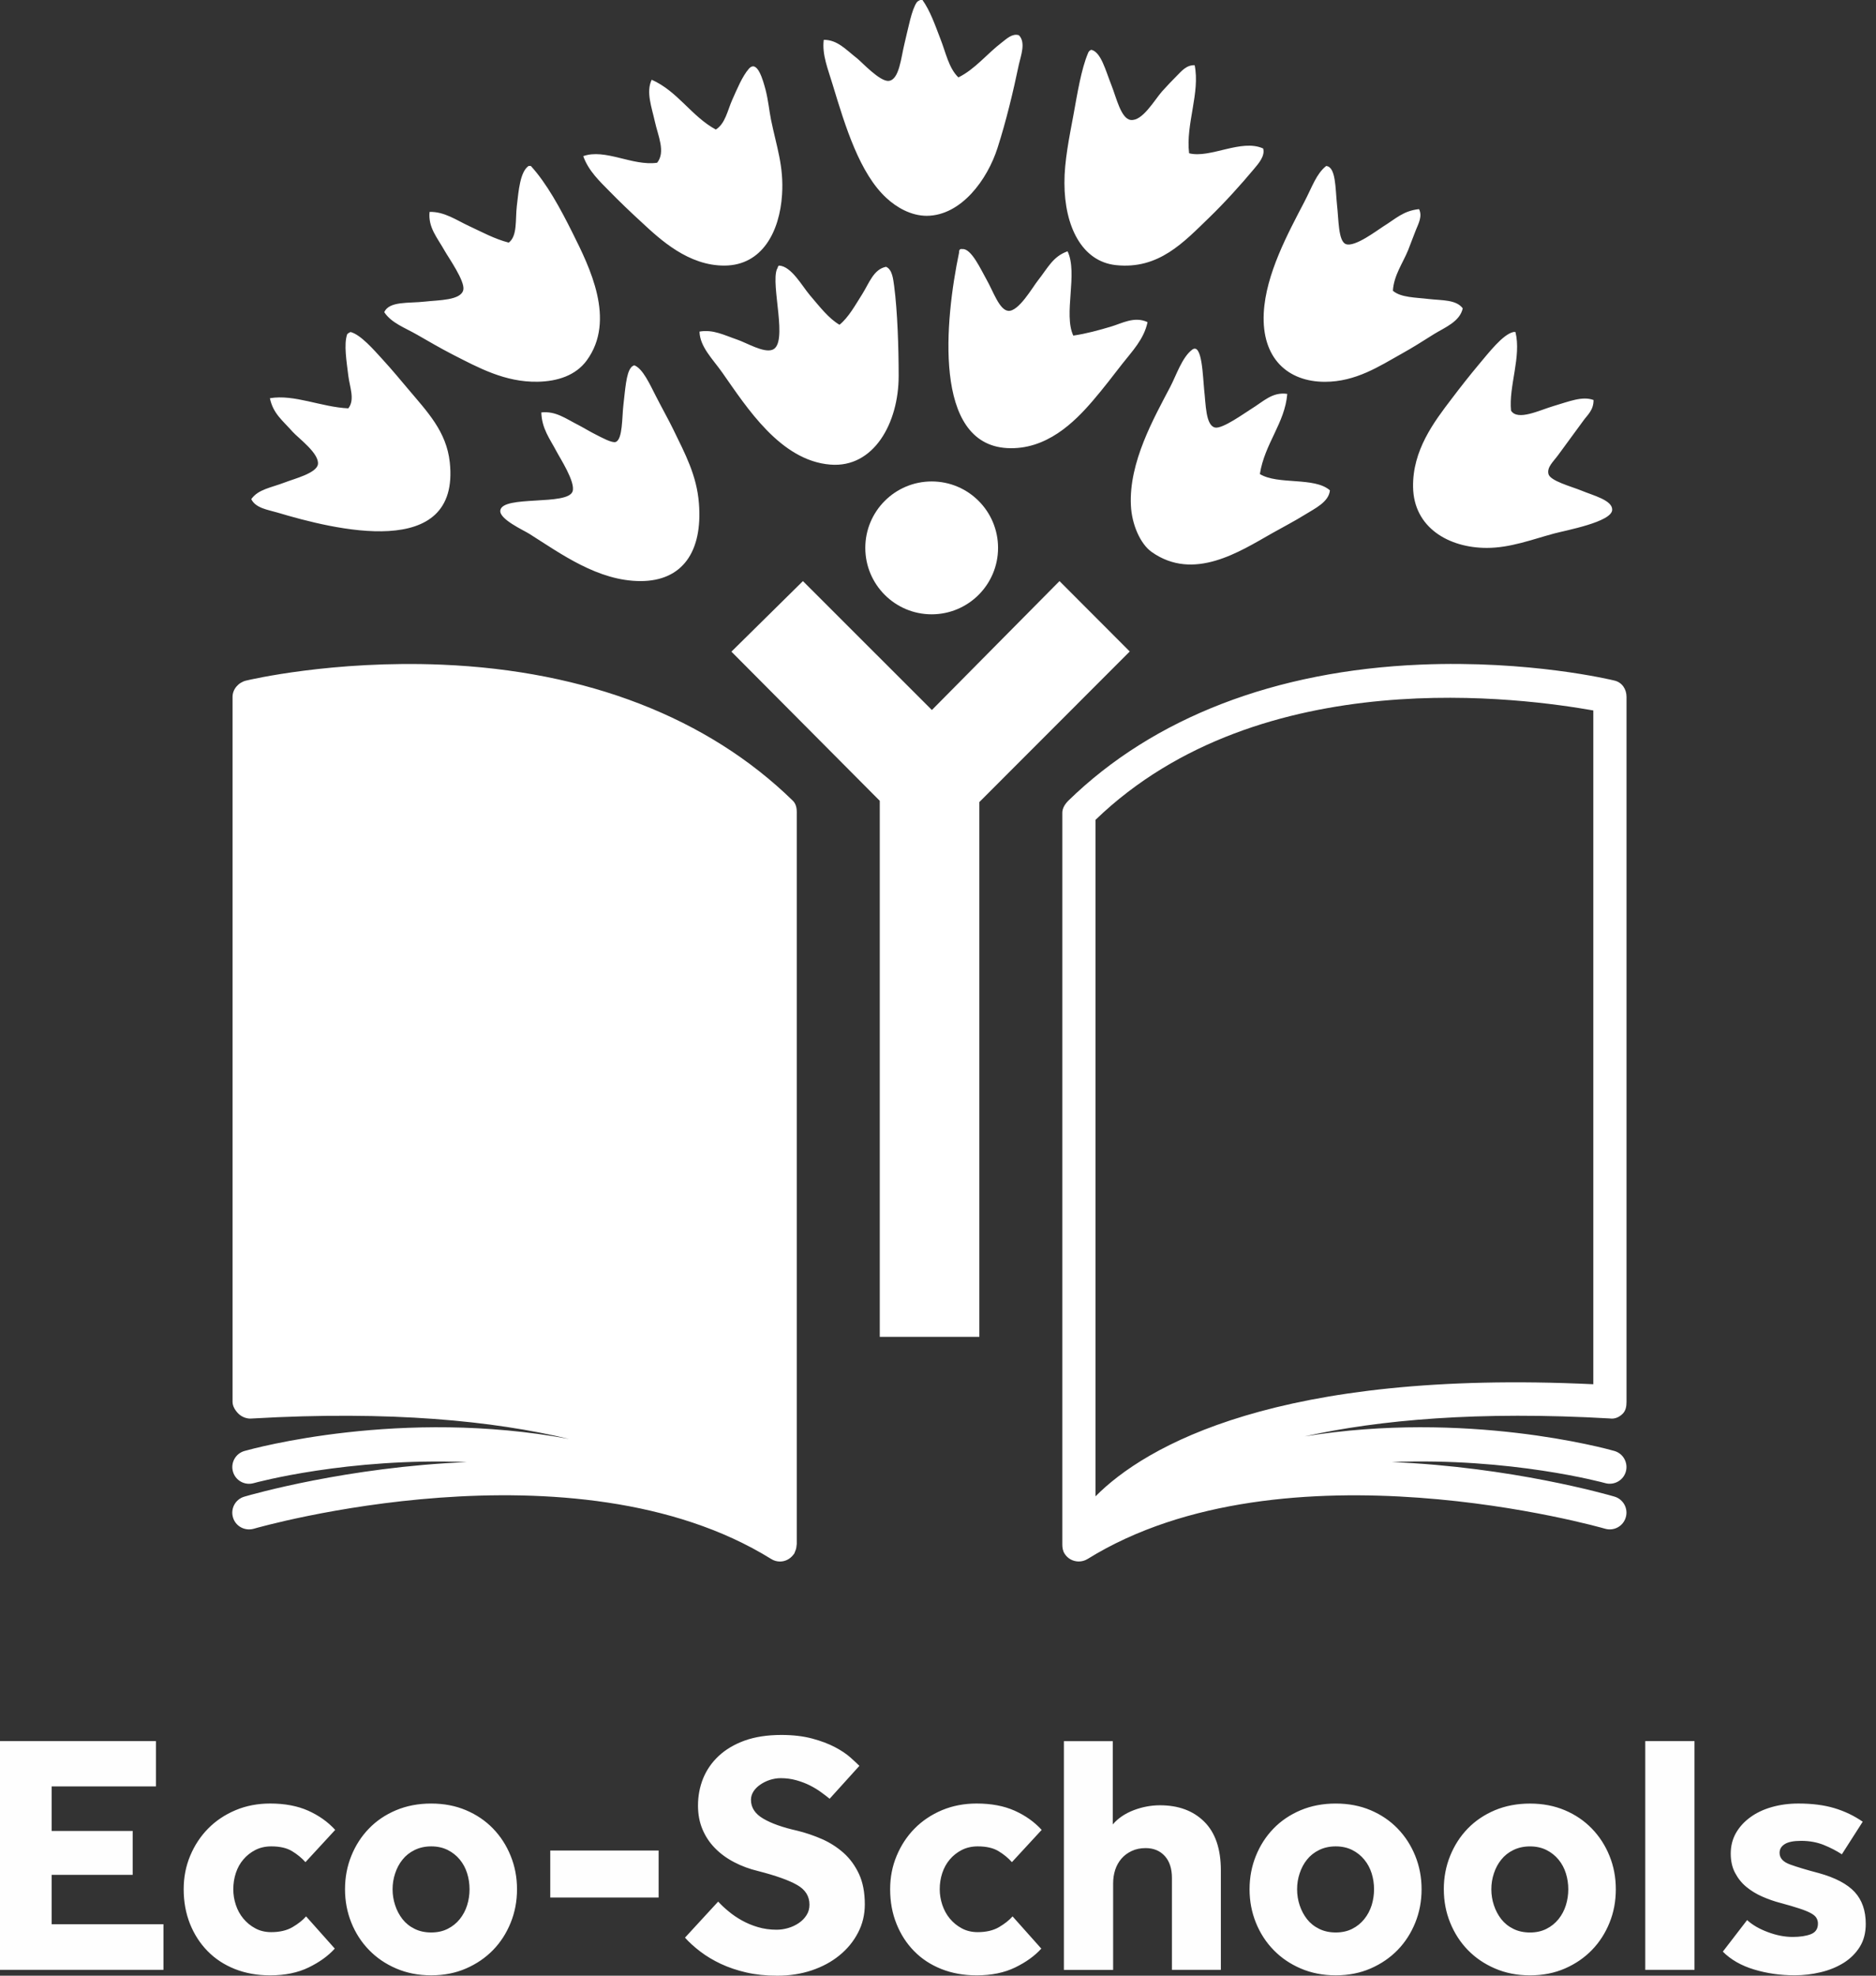 <svg xmlns="http://www.w3.org/2000/svg" width="76" height="80" viewBox="0 0 76 80"><rect x="0" y="0" width="76" height="80" fill="#333333" stroke="none"/><g fill="none" fill-rule="evenodd"><path fill="#FEFEFE" d="M0 70.502v9.262h6.622v-1.847h-4.53v-2h3.283V74.14H2.092v-1.805h4.225v-1.833M13.563 78.903c-.268.297-.62.55-1.06.764-.438.213-.958.32-1.558.32-.526 0-1.004-.087-1.434-.258-.43-.172-.796-.412-1.1-.723-.305-.31-.543-.678-.714-1.104-.17-.426-.256-.893-.256-1.403 0-.48.087-.932.263-1.353.176-.42.418-.79.728-1.104.31-.314.68-.562 1.11-.743.428-.18.897-.27 1.405-.27.59 0 1.104.097 1.538.29.434.195.8.454 1.094.778l-1.205 1.306c-.148-.167-.328-.315-.54-.444-.213-.13-.495-.195-.845-.195-.24 0-.456.05-.644.146-.19.098-.352.225-.485.383-.135.157-.237.34-.305.548-.07.21-.104.43-.104.66 0 .214.033.424.103.633.068.208.17.393.305.555.133.16.295.294.485.395.188.102.403.153.644.153.34 0 .628-.067.858-.2.23-.135.416-.28.554-.438l1.163 1.305zm3.907-.653c.25 0 .47-.048.665-.146.195-.097.358-.23.492-.395.134-.168.233-.355.298-.564.065-.208.097-.424.097-.645 0-.222-.032-.437-.097-.645-.065-.208-.164-.394-.298-.556-.134-.163-.297-.292-.492-.39-.194-.096-.415-.145-.665-.145-.25 0-.473.05-.67.146-.2.098-.364.227-.493.39-.13.16-.23.347-.298.555-.07.208-.105.423-.105.646 0 .222.035.438.104.646.068.21.167.396.297.563.13.165.293.297.492.394.197.098.42.146.67.146m-3.49-1.75c0-.48.085-.932.256-1.353.17-.42.408-.79.713-1.104.304-.315.67-.562 1.1-.743.43-.18.903-.27 1.42-.27.518 0 .99.09 1.413.27.425.18.79.428 1.095.743.305.315.543.683.713 1.104.172.42.258.873.258 1.354 0 .482-.086.934-.257 1.355-.17.42-.407.79-.712 1.104-.305.313-.67.563-1.095.748-.424.185-.895.278-1.413.278-.517 0-.99-.093-1.42-.278-.43-.185-.796-.435-1.1-.75-.306-.314-.544-.682-.714-1.103-.17-.42-.257-.873-.257-1.354M22.292 74.932h4.39v1.902h-4.39M29.094 77c.12.13.26.263.423.396.16.134.34.257.54.368.198.11.415.202.65.27.237.07.488.105.756.105.157 0 .314-.024.47-.07.158-.046.3-.113.43-.202.13-.088.234-.194.312-.32.08-.124.118-.265.118-.423 0-.342-.166-.608-.5-.797-.33-.19-.858-.378-1.578-.563-.35-.084-.677-.204-.977-.362-.3-.157-.56-.347-.776-.57-.216-.22-.385-.475-.505-.763-.12-.286-.18-.605-.18-.957 0-.39.07-.755.207-1.097.14-.343.348-.646.63-.91.282-.264.633-.472 1.053-.625.42-.15.917-.228 1.49-.228.47 0 .886.05 1.247.146.36.097.666.213.92.347.255.134.463.273.624.416.162.145.285.258.368.342l-1.206 1.333c-.1-.083-.22-.174-.353-.27-.134-.098-.284-.188-.45-.272-.166-.083-.35-.153-.548-.208-.2-.056-.41-.084-.63-.084-.15 0-.294.025-.438.07-.143.047-.272.11-.387.19-.116.077-.208.17-.278.276-.068.107-.103.22-.103.34 0 .316.166.57.5.764.33.195.79.356 1.37.486.342.083.676.197 1.005.34.327.144.62.332.88.563.256.23.465.515.622.853.157.338.235.747.235 1.23 0 .416-.092.8-.277 1.15-.184.353-.436.66-.755.917-.318.26-.692.46-1.122.605-.43.143-.893.215-1.392.215-.46 0-.88-.044-1.26-.132-.38-.088-.72-.204-1.025-.347-.305-.143-.58-.307-.824-.492s-.455-.375-.63-.57L29.094 77zm13.092 1.903c-.268.297-.62.55-1.06.764-.438.213-.96.32-1.56.32-.525 0-1.003-.087-1.433-.258-.43-.172-.796-.412-1.1-.723-.306-.31-.543-.678-.714-1.104-.172-.426-.258-.893-.258-1.403 0-.48.087-.932.264-1.353.175-.42.417-.79.727-1.104.31-.314.68-.562 1.108-.743.43-.18.9-.27 1.407-.27.592 0 1.104.097 1.538.29.434.195.8.454 1.095.778l-1.206 1.306c-.147-.167-.327-.315-.54-.444-.213-.13-.494-.195-.845-.195-.24 0-.456.05-.645.146-.19.098-.352.225-.485.383-.134.157-.236.34-.305.548-.07.21-.104.43-.104.66 0 .214.036.424.105.633.07.208.17.393.305.555.133.16.295.294.485.395.19.102.404.153.644.153.34 0 .627-.067.858-.2.23-.135.416-.28.554-.438l1.164 1.305zm.914-8.4h1.98v3.373c.213-.25.496-.442.846-.576.352-.134.707-.2 1.067-.2.748 0 1.346.22 1.794.665.448.444.672 1.102.672 1.972v4.027h-1.982v-3.72c0-.38-.097-.677-.29-.89-.195-.213-.453-.32-.777-.32-.21 0-.4.04-.566.118-.167.08-.305.183-.416.313-.11.13-.194.28-.25.45-.055.173-.083.355-.083.55v3.5H43.1V70.5zm11.014 7.747c.25 0 .47-.048.665-.146.194-.097.357-.23.49-.395.135-.168.234-.355.3-.564.064-.208.096-.424.096-.645 0-.222-.032-.437-.097-.645-.066-.208-.165-.394-.3-.556-.133-.163-.296-.292-.49-.39-.195-.096-.416-.145-.666-.145-.25 0-.473.05-.67.146-.2.098-.364.227-.493.39-.13.16-.228.347-.297.555-.07.208-.104.423-.104.646 0 .222.034.438.103.646.07.21.168.396.298.563.13.165.294.297.493.394.198.098.422.146.67.146m-3.49-1.75c0-.48.086-.932.257-1.353.17-.42.408-.79.713-1.104.305-.315.672-.562 1.1-.743.43-.18.904-.27 1.42-.27.52 0 .99.09 1.415.27.424.18.79.428 1.094.743.305.315.543.683.713 1.104.17.42.257.873.257 1.354 0 .482-.086.934-.257 1.355-.17.42-.408.79-.713 1.104-.305.313-.67.563-1.094.748-.425.185-.896.278-1.414.278-.517 0-.99-.093-1.42-.278-.43-.185-.796-.435-1.1-.75-.306-.314-.544-.682-.714-1.103-.17-.42-.257-.873-.257-1.354m11.36 1.75c.25 0 .47-.048.665-.146.195-.097.358-.23.492-.395.134-.168.233-.355.298-.564.065-.208.097-.424.097-.645 0-.222-.032-.437-.097-.645-.065-.208-.164-.394-.298-.556-.134-.163-.297-.292-.492-.39-.194-.096-.415-.145-.664-.145-.25 0-.474.05-.672.146-.2.098-.363.227-.492.39-.13.16-.23.347-.298.555-.07.208-.104.423-.104.646 0 .222.035.438.104.646.07.21.168.396.298.563.13.165.293.297.492.394.198.098.422.146.672.146m-3.492-1.75c0-.48.086-.932.257-1.353.17-.42.407-.79.712-1.104.305-.315.672-.562 1.1-.743.43-.18.904-.27 1.422-.27.517 0 .988.09 1.413.27.425.18.79.428 1.094.743.306.315.544.683.714 1.104.172.42.257.873.257 1.354 0 .482-.084.934-.256 1.355-.17.42-.408.79-.713 1.104-.304.313-.668.563-1.093.748-.425.185-.896.278-1.413.278-.518 0-.99-.093-1.42-.278-.43-.185-.797-.435-1.102-.75-.305-.314-.542-.682-.713-1.103-.172-.42-.258-.873-.258-1.354M66.652 70.502h1.995v9.262h-1.995M70.78 77.75c.213.195.492.357.84.486.346.13.68.195 1.003.195.296 0 .54-.036.735-.11.194-.075.29-.218.29-.43 0-.084-.02-.16-.062-.23-.04-.07-.118-.134-.228-.194-.11-.06-.266-.123-.464-.188-.2-.065-.45-.14-.756-.222-.25-.065-.496-.15-.74-.257-.246-.107-.462-.24-.652-.397-.19-.157-.34-.347-.457-.57-.116-.22-.174-.48-.174-.777 0-.305.07-.58.207-.826.14-.245.33-.458.576-.638.243-.18.534-.32.872-.417.336-.097.7-.146 1.088-.146.553 0 1.038.062 1.454.186.416.125.8.308 1.15.55l-.845 1.32c-.214-.14-.457-.266-.73-.377-.27-.11-.58-.168-.92-.168-.305 0-.527.045-.665.133-.14.087-.208.206-.208.353 0 .214.143.37.43.473.286.103.674.22 1.163.348.665.185 1.148.44 1.448.763.3.326.45.756.45 1.293 0 .36-.08.67-.242.93-.162.26-.38.475-.65.646-.274.17-.583.298-.93.38-.346.084-.7.126-1.06.126-.58 0-1.13-.08-1.648-.237-.518-.157-.938-.398-1.26-.722l.983-1.277z"/><path fill="#FFF" d="M38.825 3.135c.68-.334 1.16-.96 1.773-1.425.184-.14.41-.366.678-.284.293.288.077.84 0 1.187-.23 1.1-.513 2.284-.863 3.372-.41 1.29-1.472 2.742-2.863 2.754-.653.002-1.243-.355-1.632-.715-1.09-.996-1.67-2.894-2.188-4.605-.176-.595-.436-1.198-.358-1.806.552-.003.885.387 1.362.76.176.14.914.94 1.27.902.43-.044.498-.95.64-1.517.163-.666.285-1.354.496-1.664.04-.044.084-.072.14-.096h.09c.312.438.51 1.01.725 1.57.22.55.335 1.184.73 1.565m9.572-.494c.23 1.11-.368 2.397-.224 3.567.853.22 2.117-.597 3-.193.084.295-.176.596-.364.82-.54.645-1.175 1.35-1.82 1.976-1.037 1-2.042 2.108-3.777 1.927-1.385-.145-2.088-1.575-2.09-3.326-.004-.876.194-1.837.363-2.743.166-.912.317-1.857.59-2.508.023-.07.07-.12.135-.143.396.09.578.838.82 1.445.192.48.382 1.345.775 1.396.475.06.955-.794 1.27-1.154.212-.235.415-.448.595-.628.19-.19.392-.446.727-.435m-24.77 3.683c.884-.32 2 .41 2.995.267.35-.44.036-1.087-.09-1.658-.13-.59-.37-1.212-.13-1.703 1.06.472 1.602 1.474 2.596 2.017.387-.24.475-.776.668-1.208.195-.433.405-.95.675-1.258.344-.376.574.485.673.852.114.446.147.85.22 1.21.225 1.104.524 1.883.448 3.044-.096 1.488-.802 2.858-2.326 2.868-1.464.01-2.602-1.047-3.356-1.748-.467-.428-.89-.834-1.298-1.25-.394-.403-.86-.83-1.074-1.435m30.095.4c.398.03.372.895.44 1.558.072.62.05 1.483.358 1.604.356.144 1.285-.568 1.505-.705.535-.332.824-.642 1.462-.71.144.29-.027.592-.13.85-.104.255-.206.547-.31.805-.217.535-.58 1.02-.62 1.65.32.28.93.27 1.46.335.53.06 1.105.02 1.37.377-.115.54-.732.778-1.152 1.036-.423.265-.873.554-1.326.804-.9.503-1.852 1.135-3.103 1.135-1.492.002-2.574-.938-2.48-2.788.082-1.578.984-3.23 1.64-4.49.33-.632.485-1.137.887-1.46m-38.16 5.92c.21-.46.986-.353 1.653-.43.55-.063 1.464-.044 1.553-.478.072-.355-.607-1.313-.755-1.577-.3-.535-.677-.947-.613-1.577.604-.015 1.09.337 1.603.574.506.235 1.03.522 1.604.67.36-.27.263-.932.328-1.483.074-.624.13-1.374.474-1.62h.095c.643.704 1.192 1.712 1.694 2.72.682 1.368 1.765 3.52.568 5.156-.446.608-1.187.845-1.98.86-1.33.028-2.422-.578-3.44-1.096-.513-.263-.985-.542-1.462-.814-.476-.274-1.027-.465-1.32-.907m27.683-2.465c.427.893-.176 2.544.232 3.414.53-.078 1.028-.216 1.53-.365.44-.13.947-.43 1.478-.18-.142.688-.63 1.187-1.02 1.684-.378.486-.767.997-1.202 1.504-.743.864-1.88 2-3.47 1.912-3.01-.17-2.516-5.175-1.943-7.92-.01-.177.113-.138.136-.138.36-.033.752.84.974 1.23.272.477.52 1.234.878 1.27.42.047.995-.965 1.204-1.226.41-.52.61-.977 1.203-1.184m-9.24 2.975c.367-.296.64-.798.923-1.243.277-.44.46-1.01.965-1.105.258.116.288.514.327.783.135 1.02.182 2.506.182 3.637 0 1.91-1.01 3.732-2.766 3.59-2.025-.16-3.387-2.316-4.38-3.727-.385-.548-.908-1.043-.922-1.66.56-.093.983.14 1.523.324.392.135 1.07.544 1.426.414.67-.24-.08-2.632.19-3.27.037-.037.025-.127.088-.14.497.03.923.82 1.245 1.2.413.483.757.936 1.2 1.197m27.293.292h.09c.248.997-.278 2.194-.178 3.186.27.427 1.16-.024 1.736-.192.615-.18 1.148-.408 1.606-.24.005.41-.25.61-.402.822-.34.462-.597.817-1.026 1.4-.205.28-.463.496-.4.77.064.285.93.51 1.337.676.47.197 1.252.385 1.247.775-.008.496-1.878.834-2.363.966-.897.243-1.77.58-2.718.58-1.54 0-2.96-.822-2.986-2.462-.027-1.488.848-2.642 1.56-3.573.363-.48.727-.943 1.113-1.404.376-.443.957-1.203 1.383-1.3M10.18 20.21c.288-.402.788-.456 1.372-.68.358-.14 1.265-.366 1.327-.725.07-.44-.796-1.066-1.023-1.32-.415-.47-.79-.734-.922-1.36.988-.168 2.08.36 3.177.41.274-.348.06-.85 0-1.317-.068-.574-.19-1.273-.046-1.684.036-.04.082-.065.134-.09.404.096.954.732 1.282 1.09.412.45.73.837 1.06 1.227.77.915 1.543 1.706 1.68 2.954.437 4.033-4.707 2.72-6.982 2.04-.384-.114-.88-.176-1.06-.544m41.97-4.26c-.096 1.183-.914 2.005-1.11 3.244.732.45 2.21.106 2.838.66-.043.475-.62.74-1.017.988-.417.26-.884.5-1.33.752-1.31.742-3.17 1.96-4.875.755-.46-.327-.804-1.113-.84-1.882-.088-1.754.938-3.55 1.593-4.803.24-.455.48-1.2.888-1.505.405-.303.433 1.112.485 1.602.07.607.06 1.467.444 1.55.3.065 1.21-.597 1.464-.752.5-.307.86-.7 1.46-.61m-30.22.75c.59-.062.972.243 1.53.525.182.094.433.25.7.383.192.095.64.346.788.287.28-.113.25-.998.306-1.48.076-.648.114-1.295.308-1.527.03-.047.08-.074.13-.098.353.13.64.786.875 1.24.258.506.522.973.7 1.34.498 1.023.96 1.882 1.048 3.007.158 1.973-.677 3.152-2.363 3.152-1.724 0-3.23-1.107-4.502-1.91-.24-.152-1.236-.598-1.18-.954.093-.62 2.728-.18 2.927-.766.13-.374-.523-1.37-.652-1.623-.26-.495-.596-.916-.614-1.577m22.45 43.89V33.198c6.723-6.48 17.48-4.9 20.168-4.43v27.283c-12.773-.607-18.15 2.502-20.168 4.54m20.865-3.15c.182.016.345-.055.48-.183.137-.127.168-.305.168-.492V28.217c0-.312-.18-.584-.483-.658-.14-.035-3.454-.83-7.862-.647-5.878.245-10.825 2.15-14.268 5.51-.13.13-.244.303-.244.486V62.536c0 .127.017.256.09.372.127.207.35.32.576.32.12 0 .245-.032.356-.1 7.98-4.946 20.836-1.264 20.965-1.227.36.105.736-.1.84-.46.106-.358-.1-.735-.458-.84-.295-.086-4.176-1.198-9.02-1.4 4.832-.188 8.578.835 8.645.854.36.1.734-.108.836-.467.1-.36-.107-.734-.467-.836-.348-.1-6.014-1.65-12.543-.59 3.006-.665 7.026-1.034 12.388-.724M32.28 32.91c0-.184-.03-.358-.16-.486-3.44-3.36-8.346-5.267-14.224-5.51-4.407-.182-7.786.61-7.927.645-.305.073-.548.345-.548.658v28.547c0 .187.118.364.253.493.136.127.342.202.525.182 5.642-.327 9.8.098 12.856.828-6.783-1.263-12.794.385-13.15.486-.362.102-.57.477-.468.836.102.36.474.568.836.468.066-.02 3.81-1.042 8.642-.854-4.844.202-8.723 1.313-9.017 1.4-.36.104-.566.48-.46.84.104.36.48.56.84.46.13-.04 12.977-3.725 20.965 1.224.11.07.234.103.356.103.206 0 .402-.097.534-.267.007-.01.015-.017.02-.025.008-.01.017-.018.024-.03.015-.024.017-.05.03-.077.017-.038.034-.078.044-.122.01-.038.014-.075.017-.114 0-.025.01-.047.01-.073V32.91z"/><path fill="#FFF" d="M45.768 26.38l-2.846-2.85-5.17 5.22-5.224-5.22-2.897 2.857 6.01 6.04v21.706h4.034V32.477"/><path fill="#FFF" d="M40.433 22.185c0 1.485-1.204 2.69-2.69 2.69-1.484 0-2.688-1.205-2.688-2.69 0-1.485 1.204-2.69 2.69-2.69 1.484 0 2.688 1.205 2.688 2.69"/></g></svg>
